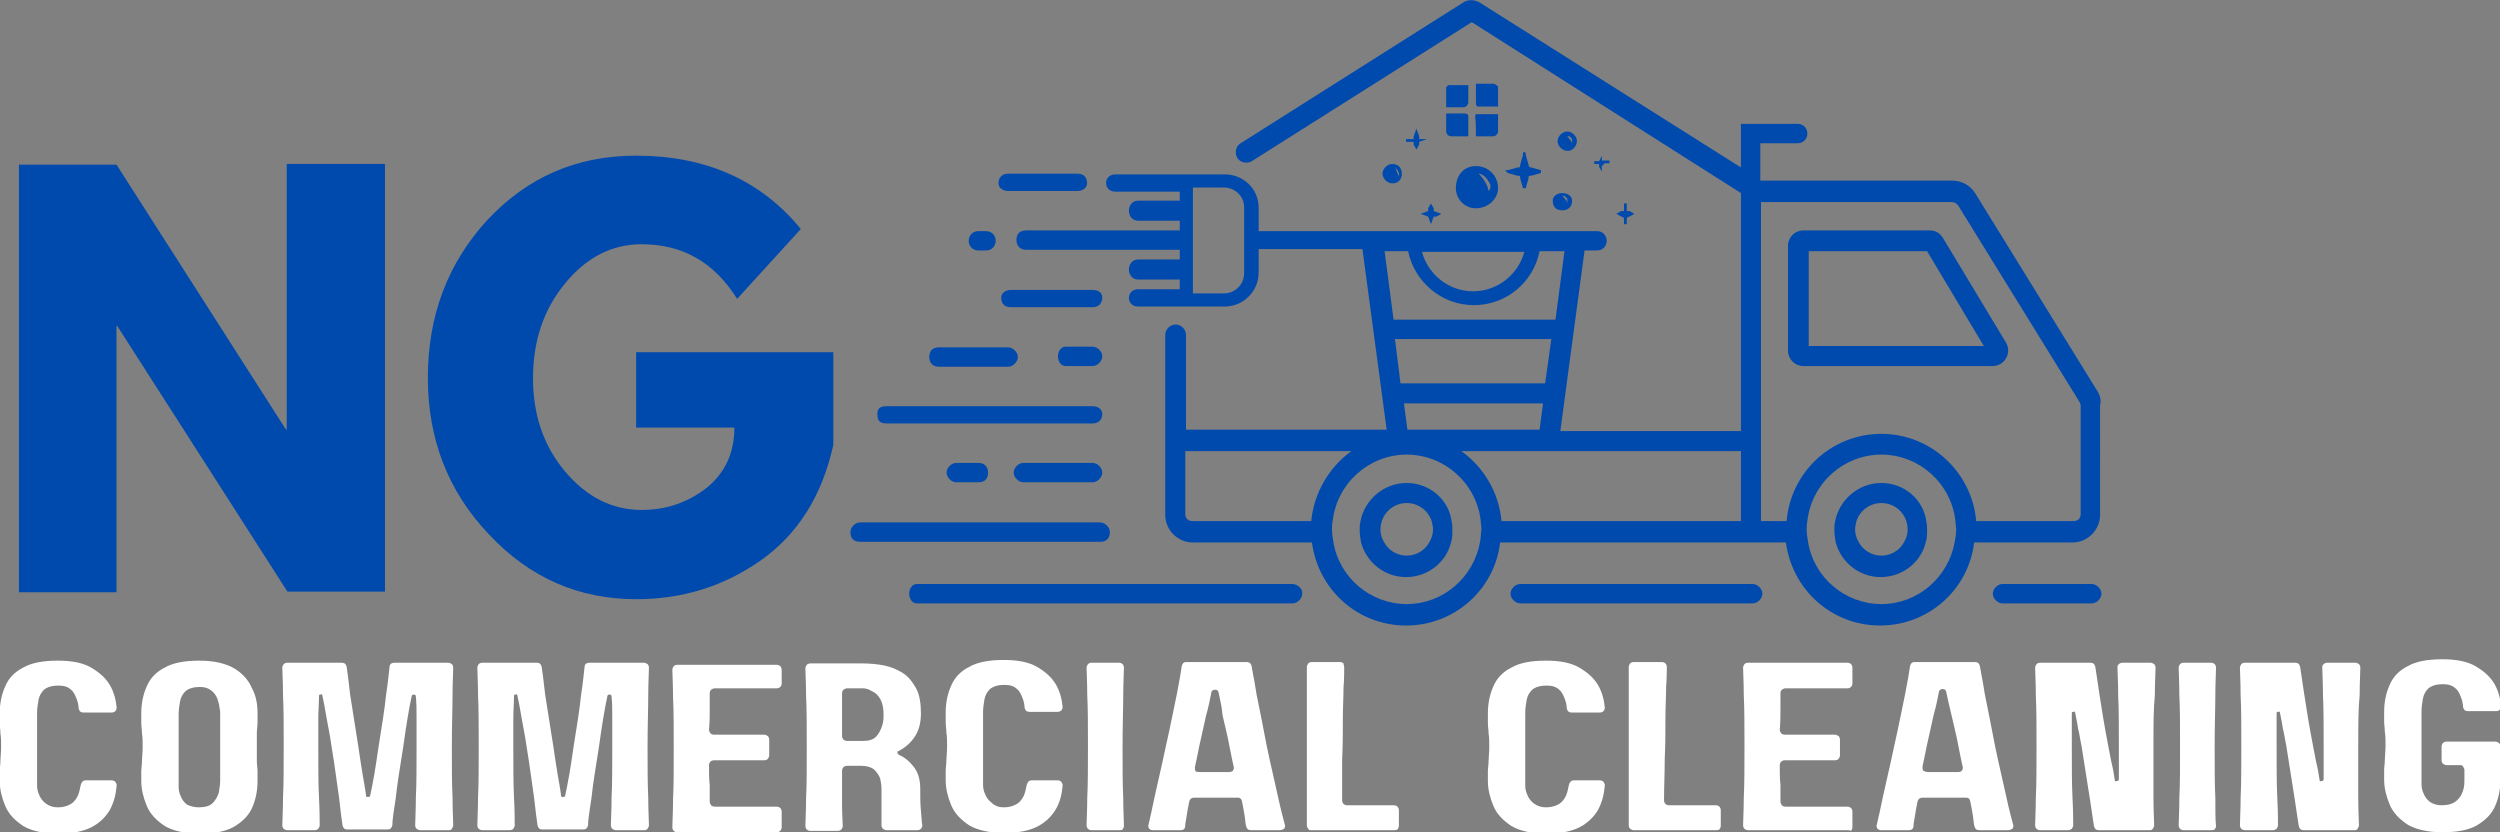 <?xml version="1.0" encoding="utf-8"?>
<!-- Generator: Adobe Illustrator 29.8.1, SVG Export Plug-In . SVG Version: 9.03 Build 0)  -->
<svg version="1.0" id="Layer_1" xmlns="http://www.w3.org/2000/svg" xmlns:xlink="http://www.w3.org/1999/xlink" x="0px" y="0px"
	 viewBox="0 0 361.3 120.3" style="enable-background:new 0 0 361.3 120.3;" xml:space="preserve">
<rect x="0" y="0" width="361.3" height="120.3" fill="#808080" stroke="none"/>
<style type="text/css">
	.st0{fill:#004AAD;}
	.st1{fill:#FFFFFF;}
	.st2{fill-rule:evenodd;clip-rule:evenodd;fill:#004AAD;}
</style>
<g>
	<g>
		<g transform="translate(50.637, 164.096)">
			<g>
				<path class="st0" d="M-33.8-116.9v38.4h-14.1v-61.8h14.1L-9.3-102h0.1v-38.4H5v61.8H-9.1l-24.6-38.4H-33.8z"/>
			</g>
		</g>
	</g>
	<g>
		<g transform="translate(97.031, 164.096)">
			<g>
				<path class="st0" d="M23.4-113.2v13.4c-1.6,7.3-5.1,12.9-10.5,16.7c-5.4,3.8-11.4,5.6-18,5.6c-8.3,0-15.4-3.1-21.3-9.4
					c-5.9-6.2-8.8-13.8-8.8-22.6c0-9,2.9-16.6,8.6-22.8c5.8-6.2,12.9-9.3,21.5-9.3c10,0,18,3.5,23.8,10.6l-9.2,10.1
					c-3.3-5.3-7.9-7.9-13.8-7.9c-4.3,0-8,1.9-11.1,5.7c-3.1,3.8-4.6,8.3-4.6,13.7c0,5.2,1.5,9.7,4.6,13.4c3.1,3.7,6.8,5.6,11.1,5.6
					c3.6,0,6.7-1.1,9.4-3.2c2.7-2.2,4-5.1,4-8.7H-5.1v-10.9H23.4z"/>
			</g>
		</g>
	</g>
	<g>
		<g transform="translate(50.66, 189.978)">
			<g>
				<path class="st1" d="M-42.3-73.3c0.8,0,1.4-0.2,1.9-0.5c0.5-0.3,0.8-0.8,1-1.2c0.2-0.5,0.3-1,0.4-1.5c0.1-0.4,0.3-0.7,0.7-0.7
					h3.8c0.2,0,0.4,0.1,0.5,0.2c0.1,0.2,0.2,0.3,0.2,0.5c-0.1,1.3-0.4,2.5-1,3.6c-0.6,1-1.5,1.9-2.7,2.5c-1.2,0.6-2.8,0.9-4.8,0.9
					c-2.1,0-3.8-0.4-5-1.1c-1.2-0.8-2.1-1.7-2.6-2.9c-0.5-1.2-0.8-2.4-0.8-3.6c0-0.5,0-0.9,0-1.4c0-0.4,0.1-0.9,0.1-1.5
					c0-0.5,0.1-1.2,0.1-2c0-0.8,0-1.4-0.1-2c0-0.5-0.1-1-0.1-1.5c0-0.4,0-0.9,0-1.4c0-1.5,0.3-2.8,0.8-3.9c0.5-1.2,1.4-2.1,2.6-2.7
					c1.2-0.7,2.9-1,5-1c2,0,3.6,0.3,4.8,1c1.2,0.7,2.1,1.5,2.7,2.5c0.6,1,0.9,2.2,1,3.3c0,0.2-0.1,0.4-0.2,0.5
					c-0.1,0.1-0.3,0.2-0.5,0.2h-4.1c-0.4,0-0.6-0.2-0.7-0.6c0-0.4-0.1-0.9-0.3-1.4c-0.2-0.5-0.4-1-0.8-1.3c-0.4-0.4-1-0.6-1.8-0.6
					c-0.9,0-1.6,0.2-2.1,0.6c-0.4,0.4-0.7,0.9-0.8,1.5c-0.1,0.6-0.2,1.2-0.2,1.8v9.6c0,0.2,0,0.5,0,1c0,0.4,0.1,0.9,0.3,1.3
					c0.2,0.5,0.5,0.9,0.9,1.2C-43.6-73.5-43-73.3-42.3-73.3z"/>
			</g>
		</g>
	</g>
	<g>
		<g transform="translate(65.918, 189.978)">
			<g>
				<path class="st1" d="M-28.7-86.9c0,0.5,0,1,0,1.4c0,0.4-0.1,0.9-0.1,1.5c0,0.5,0,1.2,0,2c0,0.8,0,1.4,0,2c0,0.5,0.1,1,0.1,1.5
					c0,0.4,0,0.9,0,1.4c0,1.5-0.3,2.8-0.8,3.9c-0.5,1.1-1.4,2-2.6,2.7c-1.2,0.7-2.9,1-5,1c-2.1,0-3.8-0.4-5-1.1
					c-1.2-0.8-2.1-1.7-2.6-2.9c-0.5-1.2-0.8-2.4-0.8-3.6c0-0.5,0-0.9,0-1.4c0-0.4,0.1-0.9,0.1-1.5c0-0.5,0.1-1.2,0.1-2
					c0-0.8,0-1.4-0.1-2c0-0.5-0.1-1-0.1-1.5c0-0.4,0-0.9,0-1.4c0-1.5,0.3-2.8,0.8-3.9c0.5-1.2,1.4-2.1,2.6-2.7c1.2-0.7,2.9-1,5-1
					c2.1,0,3.8,0.4,5,1.1c1.2,0.7,2.1,1.7,2.6,2.9C-28.9-89.4-28.7-88.2-28.7-86.9z M-37.2-73.3c0.9,0,1.6-0.2,2-0.6
					c0.4-0.4,0.7-0.9,0.9-1.5c0.1-0.6,0.2-1.2,0.2-1.8v-9.6c0-0.2,0-0.5-0.1-0.9c0-0.4-0.2-0.9-0.3-1.3c-0.2-0.5-0.5-0.9-0.9-1.2
					c-0.4-0.3-0.9-0.5-1.6-0.5c-0.9,0-1.6,0.2-2.1,0.6c-0.4,0.4-0.7,0.9-0.8,1.5c-0.1,0.6-0.2,1.2-0.2,1.8v9.6c0,0.2,0,0.5,0,1
					c0,0.4,0.1,0.9,0.3,1.3c0.2,0.5,0.5,0.9,0.9,1.2C-38.5-73.5-37.9-73.3-37.2-73.3z"/>
			</g>
		</g>
	</g>
	<g>
		<g transform="translate(81.201, 189.978)">
			<g>
				<path class="st1" d="M-16.4-94.2c0.2,0,0.3,0.1,0.5,0.2c0.1,0.1,0.2,0.3,0.2,0.5c0,0.8-0.1,2.1-0.1,4c0,1.9-0.1,4.4-0.1,7.4
					c0,3,0,5.5,0.1,7.4c0,1.9,0.1,3.3,0.1,4c0,0.2-0.1,0.3-0.2,0.5C-16-70-16.2-70-16.4-70h-4.1c-0.2,0-0.3-0.1-0.5-0.2
					c-0.1-0.1-0.2-0.3-0.2-0.5c0-0.8,0.1-2.1,0.1-4c0.1-1.9,0.1-4.4,0.1-7.4c0-1.5,0-2.8,0-4c0-1.2,0-2.3-0.1-3.2
					c0-0.2-0.1-0.3-0.3-0.3c-0.2,0-0.3,0.1-0.3,0.2c-0.2,0.9-0.4,2-0.6,3.2c-0.2,1.2-0.4,2.5-0.6,4c-0.5,3.1-0.9,5.6-1.1,7.5
					c-0.3,1.9-0.5,3.3-0.5,4c-0.1,0.4-0.3,0.6-0.7,0.6H-31c-0.4,0-0.6-0.2-0.7-0.6c-0.1-0.7-0.3-2.1-0.5-4c-0.3-2-0.6-4.5-1.1-7.5
					c-0.2-1.5-0.5-2.8-0.7-4c-0.2-1.2-0.4-2.3-0.6-3.2c0-0.2-0.1-0.3-0.3-0.2c-0.2,0-0.2,0.1-0.2,0.3c0,0.9-0.1,2-0.1,3.2
					c0,1.2,0,2.5,0,4c0,3,0,5.5,0.1,7.4c0.1,1.9,0.1,3.3,0.1,4c0,0.2-0.1,0.3-0.2,0.5c-0.1,0.1-0.3,0.2-0.5,0.2h-4
					c-0.2,0-0.4-0.1-0.5-0.2c-0.1-0.1-0.2-0.3-0.2-0.5c0-0.8,0.1-2.1,0.1-4c0.1-1.9,0.1-4.4,0.1-7.4c0-3,0-5.5-0.1-7.4
					c0-1.9-0.1-3.3-0.1-4c0-0.2,0.1-0.3,0.2-0.5c0.1-0.1,0.3-0.2,0.5-0.2h7.9c0.4,0,0.6,0.2,0.7,0.6c0.1,0.7,0.3,2.1,0.5,4
					c0.3,1.9,0.7,4.5,1.2,7.6c0.2,1.4,0.4,2.7,0.6,3.9c0.2,1.2,0.4,2.2,0.5,3.1c0,0.2,0.1,0.2,0.3,0.2c0.2,0,0.3-0.1,0.3-0.2
					c0.2-0.9,0.4-2,0.6-3.1c0.2-1.2,0.4-2.5,0.6-3.9c0.5-3.1,0.9-5.6,1.1-7.6c0.3-1.9,0.4-3.3,0.5-4c0-0.4,0.3-0.6,0.7-0.6H-16.4z"
					/>
			</g>
		</g>
	</g>
	<g>
		<g transform="translate(102.385, 189.978)">
			<g>
				<path class="st1" d="M-9.3-94.2c0.2,0,0.3,0.1,0.5,0.2c0.1,0.1,0.2,0.3,0.2,0.5c0,0.8-0.1,2.1-0.1,4c0,1.9-0.1,4.4-0.1,7.4
					c0,3,0,5.5,0.1,7.4c0,1.9,0.1,3.3,0.1,4c0,0.2-0.1,0.3-0.2,0.5C-9-70-9.1-70-9.3-70h-4.1c-0.2,0-0.3-0.1-0.5-0.2
					c-0.1-0.1-0.2-0.3-0.2-0.5c0-0.8,0.1-2.1,0.1-4c0.1-1.9,0.1-4.4,0.1-7.4c0-1.5,0-2.8,0-4c0-1.2,0-2.3-0.1-3.2
					c0-0.2-0.1-0.3-0.3-0.3c-0.2,0-0.3,0.1-0.3,0.2c-0.2,0.9-0.4,2-0.6,3.2c-0.2,1.2-0.4,2.5-0.6,4c-0.5,3.1-0.9,5.6-1.1,7.5
					c-0.3,1.9-0.5,3.3-0.5,4c-0.1,0.4-0.3,0.6-0.7,0.6H-24c-0.4,0-0.6-0.2-0.7-0.6c-0.1-0.7-0.3-2.1-0.5-4c-0.3-2-0.6-4.5-1.1-7.5
					c-0.2-1.5-0.5-2.8-0.7-4c-0.2-1.2-0.4-2.3-0.6-3.2c0-0.2-0.1-0.3-0.3-0.2c-0.2,0-0.2,0.1-0.2,0.3c0,0.9-0.1,2-0.1,3.2
					c0,1.2,0,2.5,0,4c0,3,0,5.5,0.1,7.4c0.1,1.9,0.1,3.3,0.1,4c0,0.2-0.1,0.3-0.2,0.5c-0.1,0.1-0.3,0.2-0.5,0.2h-4
					c-0.2,0-0.4-0.1-0.5-0.2c-0.1-0.1-0.2-0.3-0.2-0.5c0-0.8,0.1-2.1,0.1-4c0.1-1.9,0.1-4.4,0.1-7.4c0-3,0-5.5-0.1-7.4
					c0-1.9-0.1-3.3-0.1-4c0-0.2,0.1-0.3,0.2-0.5c0.1-0.1,0.3-0.2,0.5-0.2h7.9c0.4,0,0.6,0.2,0.7,0.6c0.1,0.7,0.3,2.1,0.5,4
					c0.3,1.9,0.7,4.5,1.2,7.6c0.2,1.4,0.4,2.7,0.6,3.9c0.2,1.2,0.4,2.2,0.5,3.1c0,0.2,0.1,0.2,0.3,0.2c0.2,0,0.3-0.1,0.3-0.2
					c0.2-0.9,0.4-2,0.6-3.1c0.2-1.2,0.4-2.5,0.6-3.9c0.5-3.1,0.9-5.6,1.1-7.6c0.3-1.9,0.4-3.3,0.5-4c0-0.4,0.3-0.6,0.7-0.6H-9.3z"/>
			</g>
		</g>
	</g>
	<g>
		<g transform="translate(123.568, 189.978)">
			<g>
				<path class="st1" d="M-10.6-91.2c0,0.2-0.1,0.4-0.2,0.5c-0.1,0.1-0.3,0.2-0.5,0.2h-9c-0.2,0-0.3,0.1-0.5,0.2
					c-0.1,0.1-0.2,0.3-0.2,0.5c0,0.7,0,1.5,0,2.4c0,0.9,0,1.8-0.1,2.9c0,0.2,0.1,0.3,0.2,0.5c0.1,0.1,0.3,0.2,0.5,0.2h7.3
					c0.2,0,0.3,0.1,0.5,0.2c0.1,0.1,0.2,0.3,0.2,0.5v2.3c0,0.2-0.1,0.3-0.2,0.5c-0.1,0.1-0.3,0.2-0.5,0.2h-7.3
					c-0.2,0-0.4,0.1-0.5,0.2c-0.1,0.1-0.2,0.3-0.2,0.5c0,1,0,2,0.1,2.9c0,0.9,0,1.7,0,2.4c0,0.2,0.1,0.3,0.2,0.5
					c0.1,0.1,0.3,0.2,0.5,0.2h9c0.2,0,0.4,0.1,0.5,0.2c0.1,0.1,0.2,0.3,0.2,0.5v2.3c0,0.2-0.1,0.3-0.2,0.5c-0.1,0.1-0.3,0.2-0.5,0.2
					h-14.4c-0.2,0-0.4-0.1-0.5-0.2c-0.1-0.1-0.2-0.3-0.2-0.5c0-0.8,0.1-2.1,0.1-4c0.1-1.9,0.1-4.4,0.1-7.4c0-3,0-5.5-0.1-7.4
					c0-1.9-0.1-3.3-0.1-4c0-0.2,0.1-0.3,0.2-0.5c0.1-0.1,0.3-0.2,0.5-0.2h14.4c0.2,0,0.4,0.1,0.5,0.2c0.1,0.1,0.2,0.3,0.2,0.5V-91.2
					z"/>
			</g>
		</g>
	</g>
	<g>
		<g transform="translate(137.994, 189.978)">
			<g>
				<path class="st1" d="M-5.5-70h-4.4c-0.2,0-0.3-0.1-0.5-0.2c-0.1-0.1-0.2-0.3-0.2-0.5V-76c0-0.5-0.1-1-0.2-1.5
					c-0.2-0.5-0.5-0.9-0.9-1.3c-0.4-0.3-1-0.5-1.8-0.5h-2.1c-0.2,0-0.4,0.1-0.5,0.2c-0.1,0.1-0.2,0.3-0.2,0.5c0,2,0,3.7,0,5.1
					c0,1.3,0.1,2.3,0.1,2.9c0,0.2-0.1,0.3-0.2,0.5c-0.1,0.1-0.3,0.2-0.5,0.2h-4c-0.2,0-0.4-0.1-0.5-0.2c-0.1-0.1-0.2-0.3-0.2-0.5
					c0-0.8,0.1-2.1,0.1-4c0.1-1.9,0.1-4.4,0.1-7.4c0-3,0-5.5-0.1-7.4c0-1.9-0.1-3.3-0.1-4c0-0.2,0.1-0.3,0.2-0.5
					c0.1-0.1,0.3-0.2,0.5-0.2h7.5c1.1,0,2.2,0.1,3.2,0.3c1,0.2,1.9,0.6,2.7,1.1c0.8,0.5,1.4,1.3,1.9,2.2c0.5,0.9,0.7,2.2,0.7,3.6
					c0,1.4-0.3,2.5-0.9,3.4c-0.6,0.9-1.4,1.6-2.4,2.1c-0.1,0-0.1,0.1-0.1,0.2c0,0.1,0.1,0.2,0.2,0.3c0.9,0.4,1.6,1,2.2,1.8
					c0.6,0.8,0.9,1.8,0.9,3.1c0,1.2,0,2.3,0.1,3.2c0.1,0.9,0.1,1.6,0.2,2.1c0,0.2-0.1,0.4-0.2,0.5C-5.1-70-5.3-70-5.5-70z
					 M-13.3-90.5h-2.3c-0.2,0-0.3,0.1-0.5,0.2c-0.1,0.1-0.2,0.3-0.2,0.5c0,0.8,0,1.8,0,2.8c0,1,0,2.2,0,3.4c0,0.2,0.1,0.4,0.2,0.5
					c0.1,0.1,0.3,0.2,0.5,0.2h2.4c0.8,0,1.4-0.2,1.8-0.6c0.4-0.4,0.7-1,0.9-1.6c0.2-0.6,0.2-1.2,0.2-1.7c0-0.9-0.2-1.7-0.5-2.2
					c-0.3-0.5-0.7-0.9-1.2-1.1C-12.5-90.4-12.9-90.5-13.3-90.5z"/>
			</g>
		</g>
	</g>
	<g>
		<g transform="translate(153.173, 189.978)">
			<g>
				<path class="st1" d="M-8.1-73.3c0.8,0,1.4-0.2,1.9-0.5c0.5-0.3,0.8-0.8,1-1.2c0.2-0.5,0.3-1,0.4-1.5c0.1-0.4,0.3-0.7,0.7-0.7
					h3.8c0.2,0,0.4,0.1,0.5,0.2c0.1,0.2,0.2,0.3,0.2,0.5C0.3-75.2,0-74-0.6-73c-0.6,1-1.5,1.9-2.7,2.5c-1.2,0.6-2.8,0.9-4.8,0.9
					c-2.1,0-3.8-0.4-5-1.1c-1.2-0.8-2.1-1.7-2.6-2.9c-0.5-1.2-0.8-2.4-0.8-3.6c0-0.5,0-0.9,0-1.4c0-0.4,0.1-0.9,0.1-1.5
					c0-0.5,0.1-1.2,0.1-2c0-0.8,0-1.4-0.1-2c0-0.5-0.1-1-0.1-1.5c0-0.4,0-0.9,0-1.4c0-1.5,0.3-2.8,0.8-3.9c0.5-1.2,1.4-2.1,2.6-2.7
					c1.2-0.7,2.9-1,5-1c2,0,3.6,0.3,4.8,1c1.2,0.7,2.1,1.5,2.7,2.5c0.6,1,0.9,2.2,1,3.3c0,0.2-0.1,0.4-0.2,0.5
					c-0.1,0.1-0.3,0.2-0.5,0.2h-4.1c-0.4,0-0.6-0.2-0.7-0.6c0-0.4-0.1-0.9-0.3-1.4c-0.2-0.5-0.4-1-0.8-1.3c-0.4-0.4-1-0.6-1.8-0.6
					c-0.9,0-1.6,0.2-2.1,0.6c-0.4,0.4-0.7,0.9-0.8,1.5c-0.1,0.6-0.2,1.2-0.2,1.8v9.6c0,0.2,0,0.5,0,1c0,0.4,0.1,0.9,0.3,1.3
					c0.2,0.5,0.5,0.9,0.9,1.2C-9.4-73.5-8.8-73.3-8.1-73.3z"/>
			</g>
		</g>
	</g>
	<g>
		<g transform="translate(168.431, 189.978)">
			<g>
				<path class="st1" d="M-6-70.6c0,0.2-0.1,0.3-0.2,0.5C-6.3-70-6.5-70-6.7-70h-4c-0.2,0-0.4-0.1-0.5-0.2c-0.1-0.1-0.2-0.3-0.2-0.5
					c0-0.8,0.1-2.1,0.1-4c0.1-1.9,0.1-4.4,0.1-7.4c0-3,0-5.5-0.1-7.4c0-1.9-0.1-3.3-0.1-4c0-0.2,0.1-0.3,0.2-0.5
					c0.1-0.1,0.3-0.2,0.5-0.2h4c0.2,0,0.4,0.1,0.5,0.2c0.1,0.1,0.2,0.3,0.2,0.5c0,0.8-0.1,2.1-0.1,4c0,1.9-0.1,4.4-0.1,7.4
					c0,3,0,5.5,0.1,7.4C-6.1-72.8-6-71.4-6-70.6z"/>
			</g>
		</g>
	</g>
	<g>
		<g transform="translate(175.085, 189.978)">
			<g>
				<path class="st1" d="M5.7-70c-0.4,0-0.6-0.2-0.7-0.6c-0.1-0.3-0.1-0.8-0.2-1.4c-0.1-0.6-0.2-1.3-0.4-2.2
					c-0.1-0.4-0.3-0.5-0.6-0.5h-6.3c-0.4,0-0.6,0.2-0.7,0.5c-0.2,0.9-0.3,1.6-0.4,2.2c-0.1,0.6-0.2,1.1-0.2,1.4
					c0,0.4-0.3,0.6-0.6,0.6h-4.1c-0.2,0-0.4-0.1-0.5-0.2c-0.1-0.2-0.2-0.4-0.1-0.6c0.2-0.8,0.5-2.2,0.9-4.1c0.4-1.9,1-4.3,1.6-7.2
					c0.7-3.1,1.2-5.7,1.6-7.6c0.4-2,0.6-3.3,0.7-4c0.1-0.4,0.3-0.6,0.6-0.6h8.8c0.4,0,0.6,0.2,0.7,0.6c0.1,0.7,0.4,2,0.7,4
					c0.4,1.9,0.9,4.5,1.5,7.6c0.6,2.9,1.2,5.3,1.6,7.2c0.4,1.9,0.8,3.3,1,4.1c0.1,0.2,0,0.4-0.1,0.6C10.1-70,10-70,9.8-70H5.7z
					 M-1.6-78.4h4.2c0.2,0,0.4-0.1,0.5-0.2c0.1-0.2,0.2-0.4,0.1-0.6c-0.1-0.5-0.2-0.9-0.3-1.4c-0.1-0.5-0.2-1-0.3-1.5
					c-0.3-1.7-0.7-3.1-1-4.5C1.5-87.9,1.2-89,1-90c-0.1-0.2-0.2-0.3-0.5-0.3c-0.2,0-0.4,0.1-0.5,0.3c-0.2,1-0.4,2.1-0.8,3.5
					c-0.3,1.3-0.6,2.8-1,4.5c-0.1,0.5-0.2,1-0.3,1.5c-0.1,0.5-0.2,1-0.3,1.4c0,0.2,0,0.4,0.1,0.6C-2-78.4-1.8-78.4-1.6-78.4z"/>
			</g>
		</g>
	</g>
	<g>
		<g transform="translate(192.266, 189.978)">
			<g>
				<path class="st1" d="M1.7-74.3c0,0.2,0.1,0.4,0.2,0.5c0.1,0.1,0.3,0.2,0.5,0.2h6.8c0.2,0,0.4,0.1,0.5,0.2
					c0.1,0.1,0.2,0.3,0.2,0.5v2.3c0,0.2-0.1,0.3-0.2,0.5C9.5-70,9.3-70,9.1-70H-2.8C-3-70-3.1-70-3.2-70.2c-0.1-0.1-0.2-0.3-0.2-0.5
					v-22.9c0-0.2,0.1-0.3,0.2-0.5c0.1-0.1,0.3-0.2,0.5-0.2h4.1c0.2,0,0.4,0.1,0.5,0.2C1.9-93.9,2-93.7,2-93.5c0,0.6,0,1.6-0.1,2.9
					c0,1.3-0.1,2.9-0.1,4.7c0,1.8,0,3.7-0.1,5.7C1.7-78.3,1.7-76.3,1.7-74.3z"/>
			</g>
		</g>
	</g>
	<g>
		<g transform="translate(211.929, 189.978)">
			<g>
				<path class="st1" d="M11.5-73.3c0.8,0,1.4-0.2,1.9-0.5c0.5-0.3,0.8-0.8,1-1.2c0.2-0.5,0.3-1,0.4-1.5c0.1-0.4,0.3-0.7,0.7-0.7
					h3.8c0.2,0,0.4,0.1,0.5,0.2c0.1,0.2,0.2,0.3,0.2,0.5c-0.1,1.3-0.4,2.5-1,3.6c-0.6,1-1.5,1.9-2.7,2.5c-1.2,0.6-2.8,0.9-4.8,0.9
					c-2.1,0-3.8-0.4-5-1.1c-1.2-0.8-2.1-1.7-2.6-2.9c-0.5-1.2-0.8-2.4-0.8-3.6c0-0.5,0-0.9,0-1.4c0-0.4,0.1-0.9,0.1-1.5
					c0-0.5,0.1-1.2,0.1-2c0-0.8,0-1.4-0.1-2c0-0.5-0.1-1-0.1-1.5c0-0.4,0-0.9,0-1.4c0-1.5,0.3-2.8,0.8-3.9c0.5-1.2,1.4-2.1,2.6-2.7
					c1.2-0.7,2.9-1,5-1c2,0,3.6,0.3,4.8,1c1.2,0.7,2.1,1.5,2.7,2.5c0.6,1,0.9,2.2,1,3.3c0,0.2-0.1,0.4-0.2,0.5
					c-0.1,0.1-0.3,0.2-0.5,0.2h-4.1c-0.4,0-0.6-0.2-0.7-0.6c0-0.4-0.1-0.9-0.3-1.4c-0.2-0.5-0.4-1-0.8-1.3c-0.4-0.4-1-0.6-1.8-0.6
					c-0.9,0-1.6,0.2-2.1,0.6c-0.4,0.4-0.7,0.9-0.8,1.5c-0.1,0.6-0.2,1.2-0.2,1.8v9.6c0,0.2,0,0.5,0,1c0,0.4,0.1,0.9,0.3,1.3
					c0.2,0.5,0.5,0.9,0.9,1.2C10.2-73.5,10.8-73.3,11.5-73.3z"/>
			</g>
		</g>
	</g>
	<g>
		<g transform="translate(227.187, 189.978)">
			<g>
				<path class="st1" d="M13.3-74.3c0,0.2,0.1,0.4,0.2,0.5c0.1,0.1,0.3,0.2,0.5,0.2h6.8c0.2,0,0.4,0.1,0.5,0.2
					c0.1,0.1,0.2,0.3,0.2,0.5v2.3c0,0.2-0.1,0.3-0.2,0.5C21.1-70,21-70,20.8-70H8.9c-0.2,0-0.3-0.1-0.5-0.2
					c-0.1-0.1-0.2-0.3-0.2-0.5v-22.9c0-0.2,0.1-0.3,0.2-0.5c0.1-0.1,0.3-0.2,0.5-0.2h4.1c0.2,0,0.4,0.1,0.5,0.2
					c0.1,0.1,0.2,0.3,0.2,0.5c0,0.6,0,1.6-0.1,2.9c0,1.3-0.1,2.9-0.1,4.7c0,1.8,0,3.7-0.1,5.7C13.4-78.3,13.3-76.3,13.3-74.3z"/>
			</g>
		</g>
	</g>
	<g>
		<g transform="translate(239.611, 189.978)">
			<g>
				<path class="st1" d="M28.1-91.2c0,0.2-0.1,0.4-0.2,0.5c-0.1,0.1-0.3,0.2-0.5,0.2h-9c-0.2,0-0.3,0.1-0.5,0.2
					c-0.1,0.1-0.2,0.3-0.2,0.5c0,0.7,0,1.5,0,2.4c0,0.9,0,1.8-0.1,2.9c0,0.2,0.1,0.3,0.2,0.5c0.1,0.1,0.3,0.2,0.5,0.2h7.3
					c0.2,0,0.3,0.1,0.5,0.2c0.1,0.1,0.2,0.3,0.2,0.5v2.3c0,0.2-0.1,0.3-0.2,0.5c-0.1,0.1-0.3,0.2-0.5,0.2h-7.3
					c-0.2,0-0.4,0.1-0.5,0.2c-0.1,0.1-0.2,0.3-0.2,0.5c0,1,0,2,0.1,2.9c0,0.9,0,1.7,0,2.4c0,0.2,0.1,0.3,0.2,0.5
					c0.1,0.1,0.3,0.2,0.5,0.2h9c0.2,0,0.4,0.1,0.5,0.2c0.1,0.1,0.2,0.3,0.2,0.5v2.3c0,0.2-0.1,0.3-0.2,0.5C27.7-70,27.6-70,27.4-70
					H13c-0.2,0-0.4-0.1-0.5-0.2c-0.1-0.1-0.2-0.3-0.2-0.5c0-0.8,0.1-2.1,0.1-4c0.1-1.9,0.1-4.4,0.1-7.4c0-3,0-5.5-0.1-7.4
					c0-1.9-0.1-3.3-0.1-4c0-0.2,0.1-0.3,0.2-0.5c0.1-0.1,0.3-0.2,0.5-0.2h14.4c0.2,0,0.4,0.1,0.5,0.2c0.1,0.1,0.2,0.3,0.2,0.5V-91.2
					z"/>
			</g>
		</g>
	</g>
	<g>
		<g transform="translate(254.037, 189.978)">
			<g>
				<path class="st1" d="M32-70c-0.4,0-0.6-0.2-0.7-0.6c-0.1-0.3-0.1-0.8-0.2-1.4c-0.1-0.6-0.2-1.3-0.4-2.2
					c-0.1-0.4-0.3-0.5-0.6-0.5h-6.3c-0.4,0-0.6,0.2-0.7,0.5c-0.2,0.9-0.3,1.6-0.4,2.2c-0.1,0.6-0.2,1.1-0.2,1.4
					c0,0.4-0.3,0.6-0.6,0.6h-4.1c-0.2,0-0.4-0.1-0.5-0.2c-0.1-0.2-0.2-0.4-0.1-0.6c0.2-0.8,0.5-2.2,0.9-4.1c0.4-1.9,1-4.3,1.6-7.2
					c0.7-3.1,1.2-5.7,1.6-7.6c0.4-2,0.6-3.3,0.7-4c0.1-0.4,0.3-0.6,0.6-0.6h8.8c0.4,0,0.6,0.2,0.7,0.6c0.1,0.7,0.4,2,0.7,4
					c0.4,1.9,0.9,4.5,1.5,7.6c0.6,2.9,1.2,5.3,1.6,7.2c0.4,1.9,0.8,3.3,1,4.1c0.1,0.2,0,0.4-0.1,0.6C36.4-70,36.3-70,36.1-70H32z
					 M24.7-78.4H29c0.2,0,0.4-0.1,0.5-0.2c0.1-0.2,0.2-0.4,0.1-0.6c-0.1-0.5-0.2-0.9-0.3-1.4c-0.1-0.5-0.2-1-0.3-1.5
					c-0.3-1.7-0.7-3.1-1-4.5c-0.3-1.3-0.6-2.5-0.8-3.5c-0.1-0.2-0.2-0.3-0.5-0.3c-0.2,0-0.4,0.1-0.5,0.3c-0.2,1-0.4,2.1-0.8,3.5
					c-0.3,1.3-0.6,2.8-1,4.5c-0.1,0.5-0.2,1-0.3,1.5c-0.1,0.5-0.2,1-0.3,1.4c0,0.2,0,0.4,0.1,0.6C24.3-78.4,24.5-78.4,24.7-78.4z"/>
			</g>
		</g>
	</g>
	<g>
		<g transform="translate(271.218, 189.978)">
			<g>
				<path class="st1" d="M40-82.1c0,3,0,5.5,0,7.4c0,1.9,0.1,3.3,0.1,4c0,0.2-0.1,0.3-0.2,0.5C39.8-70,39.6-70,39.4-70h-7.3
					c-0.4,0-0.6-0.2-0.7-0.6c-0.1-0.7-0.3-2-0.6-4c-0.3-1.9-0.7-4.5-1.2-7.6c-0.2-0.9-0.3-1.8-0.5-2.5c-0.1-0.8-0.3-1.6-0.4-2.2
					c0-0.2-0.1-0.3-0.3-0.2c-0.2,0-0.2,0.1-0.2,0.3c0,0.7,0,1.4,0,2.2c0,0.8,0,1.6,0,2.5c0,3,0,5.5,0.1,7.4c0.1,1.9,0.1,3.3,0.1,4
					c0,0.2-0.1,0.3-0.2,0.5C27.9-70,27.8-70,27.6-70h-4c-0.2,0-0.4-0.1-0.5-0.2c-0.1-0.1-0.2-0.3-0.2-0.5c0-0.8,0.1-2.1,0.1-4
					c0.1-1.9,0.1-4.4,0.1-7.4c0-3,0-5.5-0.1-7.4c0-1.9-0.1-3.3-0.1-4c0-0.2,0.1-0.3,0.2-0.5c0.1-0.1,0.3-0.2,0.5-0.2h7.3
					c0.4,0,0.6,0.2,0.7,0.6c0.1,0.7,0.3,2,0.6,4c0.3,2,0.7,4.5,1.3,7.6c0.2,0.9,0.3,1.7,0.5,2.5c0.2,0.8,0.3,1.6,0.4,2.2
					c0,0.2,0.1,0.3,0.3,0.2c0.2,0,0.3-0.1,0.3-0.3c0-0.7,0-1.4,0-2.2c0-0.8,0-1.6,0-2.5c0-3,0-5.5-0.1-7.4c0-1.9-0.1-3.3-0.1-4
					c0-0.2,0-0.3,0.2-0.5c0.1-0.1,0.3-0.2,0.5-0.2h4.1c0.2,0,0.3,0.1,0.5,0.2c0.1,0.1,0.2,0.3,0.2,0.5c0,0.8-0.1,2.1-0.1,4
					C40-87.6,40-85.1,40-82.1z"/>
			</g>
		</g>
	</g>
	<g>
		<g transform="translate(286.761, 189.978)">
			<g>
				<path class="st1" d="M33.5-70.6c0,0.2-0.1,0.3-0.2,0.5C33.1-70,33-70,32.8-70h-4c-0.2,0-0.4-0.1-0.5-0.2
					c-0.1-0.1-0.2-0.3-0.2-0.5c0-0.8,0.1-2.1,0.1-4c0.1-1.9,0.1-4.4,0.1-7.4c0-3,0-5.5-0.1-7.4c0-1.9-0.1-3.3-0.1-4
					c0-0.2,0.1-0.3,0.2-0.5c0.1-0.1,0.3-0.2,0.5-0.2h4c0.2,0,0.4,0.1,0.5,0.2c0.1,0.1,0.2,0.3,0.2,0.5c0,0.8-0.1,2.1-0.1,4
					c0,1.9-0.1,4.4-0.1,7.4c0,3,0,5.5,0.1,7.4C33.4-72.8,33.4-71.4,33.5-70.6z"/>
			</g>
		</g>
	</g>
	<g>
		<g transform="translate(293.415, 189.978)">
			<g>
				<path class="st1" d="M47.4-82.1c0,3,0,5.5,0,7.4c0,1.9,0.1,3.3,0.1,4c0,0.2-0.1,0.3-0.2,0.5C47.2-70,47-70,46.8-70h-7.3
					c-0.4,0-0.6-0.2-0.7-0.6c-0.1-0.7-0.3-2-0.6-4c-0.3-1.9-0.7-4.5-1.2-7.6c-0.2-0.9-0.3-1.8-0.5-2.5c-0.1-0.8-0.3-1.6-0.4-2.2
					c0-0.2-0.1-0.3-0.3-0.2c-0.2,0-0.2,0.1-0.2,0.3c0,0.7,0,1.4,0,2.2c0,0.8,0,1.6,0,2.5c0,3,0,5.5,0.1,7.4c0.1,1.9,0.1,3.3,0.1,4
					c0,0.2-0.1,0.3-0.2,0.5C35.3-70,35.2-70,35-70h-4c-0.2,0-0.4-0.1-0.5-0.2c-0.1-0.1-0.2-0.3-0.2-0.5c0-0.8,0.1-2.1,0.1-4
					c0.1-1.9,0.1-4.4,0.1-7.4c0-3,0-5.5-0.1-7.4c0-1.9-0.1-3.3-0.1-4c0-0.2,0.1-0.3,0.2-0.5c0.1-0.1,0.3-0.2,0.5-0.2h7.3
					c0.4,0,0.6,0.2,0.7,0.6c0.1,0.7,0.3,2,0.6,4c0.3,2,0.7,4.5,1.3,7.6c0.2,0.9,0.3,1.7,0.5,2.5c0.2,0.8,0.3,1.6,0.4,2.2
					c0,0.2,0.1,0.3,0.3,0.2c0.2,0,0.3-0.1,0.3-0.3c0-0.7,0-1.4,0-2.2c0-0.8,0-1.6,0-2.5c0-3,0-5.5-0.1-7.4c0-1.9-0.1-3.3-0.1-4
					c0-0.2,0-0.3,0.2-0.5c0.1-0.1,0.3-0.2,0.5-0.2h4.1c0.2,0,0.3,0.1,0.5,0.2c0.1,0.1,0.2,0.3,0.2,0.5c0,0.8-0.1,2.1-0.1,4
					C47.4-87.6,47.4-85.1,47.4-82.1z"/>
			</g>
		</g>
	</g>
	<g>
		<g transform="translate(308.958, 189.978)">
			<g>
				<path class="st1" d="M43.9-82.1c0-0.2,0.1-0.4,0.2-0.5c0.1-0.1,0.3-0.2,0.5-0.2h7.1c0.2,0,0.3,0.1,0.5,0.2
					c0.1,0.1,0.2,0.3,0.2,0.5v4.8c0,1.5-0.3,2.8-0.8,3.9c-0.5,1.1-1.4,2-2.6,2.7c-1.2,0.7-2.9,1-5,1c-2.1,0-3.8-0.4-5-1.1
					c-1.2-0.8-2.1-1.7-2.6-2.9c-0.5-1.2-0.8-2.4-0.8-3.6c0-0.5,0-0.9,0-1.4c0-0.4,0.1-0.9,0.1-1.5c0-0.5,0.1-1.2,0.1-2
					c0-0.8,0-1.4-0.1-2c0-0.5-0.1-1-0.1-1.5c0-0.4,0-0.9,0-1.4c0-1.5,0.3-2.8,0.8-3.9c0.5-1.2,1.4-2.1,2.6-2.7c1.2-0.7,2.9-1,5-1
					c2,0,3.6,0.3,4.8,1c1.2,0.7,2.1,1.5,2.7,2.5c0.6,1,0.9,2.2,1,3.3c0,0.2-0.1,0.4-0.2,0.5c-0.1,0.1-0.3,0.2-0.5,0.2h-4.1
					c-0.4,0-0.6-0.2-0.7-0.6c0-0.4-0.1-0.9-0.3-1.4c-0.2-0.5-0.4-1-0.8-1.3c-0.4-0.4-1-0.6-1.8-0.6c-0.9,0-1.6,0.2-2.1,0.6
					c-0.4,0.4-0.7,0.9-0.8,1.5c-0.1,0.6-0.2,1.2-0.2,1.8v9.6c0,0.2,0,0.5,0,1c0,0.4,0.1,0.9,0.3,1.3c0.2,0.5,0.5,0.9,0.9,1.2
					c0.4,0.3,1,0.5,1.7,0.5c0.9,0,1.6-0.2,2.1-0.6c0.5-0.4,0.8-0.9,1-1.5c0.2-0.6,0.2-1.2,0.2-1.8c0-0.4,0-0.8,0-1.2
					c0-0.2-0.1-0.3-0.2-0.5s-0.3-0.2-0.5-0.2h-1.9c-0.2,0-0.3-0.1-0.5-0.2c-0.1-0.1-0.2-0.3-0.2-0.5V-82.1z"/>
			</g>
		</g>
	</g>
	<g>
		<path class="st2" d="M186.8,84.4h-54.3c-0.7,0-1.1,0.7-1.1,1.4c0,0.7,0.4,1.4,1.1,1.4h54.3c0.7,0,1.4-0.7,1.4-1.4
			C188.3,85.1,187.5,84.4,186.8,84.4z"/>
		<path class="st2" d="M253.3,84.4h-33.6c-0.7,0-1.4,0.7-1.4,1.4c0,0.7,0.7,1.4,1.4,1.4h33.6c0.7,0,1.4-0.7,1.4-1.4
			C254.7,85.1,254,84.4,253.3,84.4z"/>
		<path class="st2" d="M302.3,84.4h-12.9c-0.7,0-1.4,0.7-1.4,1.4c0,0.7,0.7,1.4,1.4,1.4h12.9c0.7,0,1.4-0.7,1.4-1.4
			C303.7,85.1,303,84.4,302.3,84.4z"/>
		<path class="st2" d="M213.6,15.4c1.1,0,1.8,0,2.9,0v-2.9c0,0-0.4-0.4-0.7-0.4h-2.5v2.5C213.3,15.1,213.3,15.4,213.6,15.4z"/>
		<path class="st2" d="M213.3,19.7h2.5c0.4,0,0.7-0.4,0.7-0.7v-2.5h-2.9c-0.4,0-0.4,0-0.4,0.4C213.3,17.9,213.3,18.6,213.3,19.7z"/>
		<path class="st2" d="M209,19c0,0.4,0.4,0.7,0.7,0.7h2.5v-2.9c0-0.4-0.4-0.4-0.7-0.4c-0.7,0-1.8,0-2.5,0V19z"/>
		<path class="st2" d="M209,12.6v2.9h2.5c0.4,0,0.7-0.4,0.7-0.7c0-0.7,0-1.8,0-2.5h-2.5C209.3,12.2,209,12.6,209,12.6z"/>
		<path class="st2" d="M145.7,27.6h10c0.7,0,1.4-0.4,1.4-1.1c0-1.1-0.7-1.4-1.4-1.4h-10c-0.7,0-1.4,0.4-1.4,1.4
			C144.3,27.2,145,27.6,145.7,27.6z"/>
		<path class="st2" d="M157.9,41.9h-11.8c-0.7,0-1.4,0.4-1.4,1.1c0,1.1,0.7,1.4,1.4,1.4h11.8c0.7,0,1.4-0.4,1.4-1.4
			C159.3,42.2,158.6,41.9,157.9,41.9z"/>
		<path class="st2" d="M135.7,53h10c0.7,0,1.4-0.7,1.4-1.4c0-0.7-0.7-1.4-1.4-1.4h-10c-1.1,0-1.4,0.7-1.4,1.4
			C134.3,52.2,134.6,53,135.7,53z"/>
		<path class="st2" d="M157.9,66.9h-10c-0.7,0-1.4,0.7-1.4,1.4c0,0.7,0.7,1.4,1.4,1.4h10c0.7,0,1.4-0.7,1.4-1.4
			C159.3,67.6,158.6,66.9,157.9,66.9z"/>
		<path class="st2" d="M157.9,50.1h-3.9c-0.7,0-1.1,0.7-1.1,1.4c0,0.7,0.4,1.4,1.1,1.4h3.9c0.7,0,1.4-0.7,1.4-1.4
			C159.3,50.8,158.6,50.1,157.9,50.1z"/>
		<path class="st2" d="M128.2,61.2h15.7h1.1h12.9c0.7,0,1.4-0.4,1.4-1.4c0-0.7-0.7-1.1-1.4-1.1H145h-1.1h-15.7
			c-1.1,0-1.4,0.4-1.4,1.1C126.8,60.8,127.1,61.2,128.2,61.2z"/>
		<path class="st2" d="M138.2,66.9c-0.7,0-1.4,0.7-1.4,1.4c0,0.7,0.7,1.4,1.4,1.4h3.2c1.1,0,1.4-0.7,1.4-1.4c0-0.7-0.4-1.4-1.4-1.4
			H138.2z"/>
		<path class="st2" d="M160.4,76.9c0-0.7-0.7-1.4-1.4-1.4h-34.7c-0.7,0-1.4,0.7-1.4,1.4c0,1.1,0.7,1.4,1.4,1.4h34.7
			C159.7,78.3,160.4,78,160.4,76.9z"/>
		<path class="st2" d="M210.4,27.2c0,1.4,1.1,2.9,2.9,2.9c1.8,0,3.2-1.4,3.2-2.9c0-1.8-1.4-3.2-3.2-3.2
			C211.5,24,210.4,25.4,210.4,27.2z M215.1,26.2c0.4,0.4,0.4,1.1,0,1.4c0-0.7-0.7-1.8-1.4-2.5C214,25.1,214.7,25.4,215.1,26.2z"/>
		<path class="st2" d="M224.4,29c0,1.1,0.7,1.4,1.4,1.4c0.7,0,1.4-0.4,1.4-1.4c0-0.7-0.7-1.1-1.4-1.1
			C225.1,27.9,224.4,28.3,224.4,29z M226.5,28.7c0,0.4,0,0.7,0,0.7c0-0.4-0.4-0.7-0.7-1.1C226.1,28.3,226.1,28.3,226.5,28.7z"/>
		<path class="st2" d="M227.9,20.4c0-0.7-0.7-1.4-1.4-1.4c-0.7,0-1.4,0.7-1.4,1.4c0,0.7,0.7,1.4,1.4,1.4
			C227.2,21.9,227.9,21.1,227.9,20.4z M227.2,20.1c0,0.4,0,0.4,0,0.7c0-0.4-0.4-0.7-0.7-1.1C226.9,19.7,226.9,19.7,227.2,20.1z"/>
		<path class="st2" d="M219.7,25.8l0.4,1.4c0.4,0,0.4,0,0.4,0l0.4-1.4c0-0.4,0-0.4,0.4-0.4l1.4-0.4v-0.4l-1.4-0.4
			c-0.4,0-0.4-0.4-0.4-0.4l-0.4-1.4c0-0.4,0-0.4-0.4-0.4c0,0,0,0,0,0.4l-0.4,1.4c0,0.4,0,0.4-0.4,0.4l-1.4,0.4h-0.4l0.4,0.4l1.4,0.4
			C219.7,25.4,219.7,25.4,219.7,25.8z"/>
		<path class="st2" d="M206.8,29.4l-0.4,0.7c0,0.4,0,0.4,0,0.4l-1.1,0.4l1.1,0.4l0.4,1.1l0.4-1.1c0,0,0,0,0.4,0l0.7-0.4l-1.1-0.4
			c0,0,0,0,0-0.4L206.8,29.4z"/>
		<path class="st2" d="M204.7,18.6l-0.4,1.1c0,0,0,0,0,0.4h-1.1c0,0,0,0,0,0.4h1.1c0,0,0,0,0,0.4l0.4,0.7l0.4-0.7c0-0.4,0-0.4,0-0.4
			l1.1-0.4h-1.1c0-0.4,0-0.4,0-0.4L204.7,18.6z"/>
		<path class="st2" d="M234.7,29.4v1.1h-0.4l-0.7,0.4l0.7,0.4c0,0,0.4,0,0.4,0.4v0.7c0,0,0,0,0.4,0v-0.7c0-0.4,0.4-0.4,0.4-0.4
			l0.7-0.4l-0.7-0.4h-0.4v-1.1C235.1,29.4,235.1,29.4,234.7,29.4z"/>
		<path class="st2" d="M202.6,25.1c0-0.7-0.4-1.4-1.4-1.4c-0.7,0-1.4,0.7-1.4,1.4s0.7,1.4,1.4,1.4C202.2,26.5,202.6,25.8,202.6,25.1
			z M201.8,24.4c0.4,0.4,0.4,0.7,0.4,1.1c-0.4-0.7-0.4-1.1-0.7-1.4L201.8,24.4z"/>
		<path class="st2" d="M231.1,23.3h-0.7v0.4h0.7c0,0,0,0,0,0.4l0.4,0.7V24c0.4-0.4,0.4-0.4,0.4-0.4h0.7c0-0.4,0-0.4,0-0.4h-0.7h-0.4
			v-0.7L231.1,23.3z"/>
		<path class="st2" d="M280.8,34.4c-0.4-0.7-1.1-1.1-1.9-1.1h-18.3c-1.2,0-2.2,1-2.2,2.2v15.2c0,1.2,1,2.2,2.2,2.2H288
			c1.7,0,2.8-1.9,1.9-3.4L280.8,34.4z M261.4,50V36.3h17.1l8.2,13.7H261.4z"/>
		<path class="st2" d="M203.3,69.8c-3.3,0-6.1,2.4-6.7,5.6c-0.1,0.4-0.1,0.8-0.1,1.2c0,0.6,0.1,1.2,0.2,1.8c0.8,2.9,3.4,5,6.5,5
			s5.8-2.1,6.5-5c0.2-0.6,0.2-1.2,0.2-1.8c0-0.4,0-0.8-0.1-1.2C209.4,72.2,206.6,69.8,203.3,69.8z M206.6,78.3c-0.6,1.2-1.9,2-3.3,2
			c-1.4,0-2.7-0.8-3.3-2c-0.3-0.5-0.5-1.1-0.5-1.8c0-0.4,0.1-0.8,0.2-1.2c0.5-1.5,1.9-2.6,3.6-2.6c1.7,0,3.1,1.1,3.6,2.6
			c0.1,0.4,0.2,0.8,0.2,1.2C207.1,77.2,206.9,77.8,206.6,78.3z"/>
		<path class="st2" d="M271.9,69.8c-3.3,0-6.1,2.4-6.7,5.6c-0.1,0.4-0.1,0.8-0.1,1.2c0,0.6,0.1,1.2,0.2,1.8c0.8,2.9,3.4,5,6.5,5
			c3.1,0,5.8-2.1,6.5-5c0.2-0.6,0.2-1.2,0.2-1.8c0-0.4,0-0.8-0.1-1.2C278,72.2,275.2,69.8,271.9,69.8z M275.2,78.3
			c-0.6,1.2-1.9,2-3.3,2c-1.4,0-2.7-0.8-3.3-2c-0.3-0.5-0.5-1.1-0.5-1.8c0-0.4,0.1-0.8,0.2-1.2c0.5-1.5,1.9-2.6,3.6-2.6
			c1.7,0,3.1,1.1,3.6,2.6c0.1,0.4,0.2,0.8,0.2,1.2C275.7,77.2,275.5,77.8,275.2,78.3z"/>
		<path class="st2" d="M303.1,56.5L285.5,28c-0.7-1.2-2-1.9-3.4-1.9h-27.7v-5.4h2.9h2.5h0c0.8,0,1.4-0.6,1.4-1.4v0
			c0-0.8-0.6-1.4-1.4-1.4h0h-2.5h-5h-0.7v0.7v5.6L213.9,0.4c-0.8-0.5-1.8-0.5-2.5,0l-32.1,20.3c-0.7,0.4-0.9,1.4-0.5,2.1
			c0.4,0.7,1.4,0.9,2.1,0.5l31.8-20.1l38.9,24.7v34.4h-26.1l3.5-26.1h1.8c0.8,0,1.4-0.6,1.4-1.4c0-0.8-0.6-1.4-1.4-1.4h-1.4h-32.9
			h-14.6v-3.4c0-2.7-2.2-4.8-4.9-4.8h-6.4h-0.1h-9.3c-1.8,0-1.8,2.5,0,2.5h9.3V29h-6c-1.8,0-1.8,2.9,0,2.9h6v1.4h-22.2
			c-1.1,0-1.4,0.7-1.4,1.4c0,0.7,0.4,1.4,1.4,1.4h22.2v1.4h-6c-1.8,0-1.8,2.9,0,2.9h6v1.4h-6c-1.8,0-1.8,2.5,0,2.5h6.1v0h6.4
			c2.7,0,4.9-2.2,4.9-4.9v-3.4h15l3.5,26.1h-29V48.4c0-0.8-0.7-1.5-1.5-1.5s-1.5,0.7-1.5,1.5v13.9v3v9.1c0,2.2,1.8,4,4,4h17.2
			c0.9,6.8,6.6,12,13.6,12s12.8-5.2,13.6-12h34.6h3h3.7c0.9,6.8,6.6,12,13.6,12s12.8-5.2,13.6-12h14.2c2.2,0,4-1.8,4-4V58.6
			C303.7,57.9,303.5,57.1,303.1,56.5z M179.8,39.5c0,1.6-1.3,2.9-2.9,2.9h-4.5V27.1h4.5c1.6,0,2.9,1.3,2.9,2.8V39.5z M201.6,49h22.6
			l-0.9,6.4h-20.9L201.6,49z M223,58.3l-0.5,3.8h-19.1l-0.5-3.8H223z M203.5,36.3c0.9,4.4,4.8,7.8,9.5,7.8s8.6-3.3,9.5-7.8h3.6
			l-1.3,9.9h-23.4l-1.3-9.9H203.5z M220.3,36.4c-0.9,3.3-3.9,5.7-7.4,5.7c-3.5,0-6.5-2.4-7.4-5.7H220.3z M189.5,75.3h-17.2
			c-0.6,0-1-0.4-1-1v-9.1v0h24C192.1,67.5,189.9,71.2,189.5,75.3z M213.9,78.3c-0.9,5.1-5.3,9-10.6,9c-5.3,0-9.8-3.9-10.6-9
			c-0.1-0.6-0.2-1.2-0.2-1.8c0-0.4,0-0.8,0.1-1.2c0.6-5.4,5.2-9.6,10.7-9.6c5.5,0,10.1,4.2,10.7,9.6c0,0.4,0.1,0.8,0.1,1.2
			C214,77.2,214,77.8,213.9,78.3z M251.5,75.3H217c-0.4-4.2-2.6-7.8-5.8-10.1h40.4V75.3z M282.5,78.3c-0.9,5.1-5.3,9-10.6,9
			c-5.3,0-9.8-3.9-10.6-9c-0.1-0.6-0.2-1.2-0.2-1.8c0-0.4,0-0.8,0.1-1.2c0.6-5.4,5.2-9.6,10.7-9.6c5.5,0,10.1,4.2,10.7,9.6
			c0,0.4,0.1,0.8,0.1,1.2C282.7,77.2,282.6,77.8,282.5,78.3z M300.7,74.3c0,0.6-0.4,1-1,1h-14.1c-0.6-7-6.5-12.6-13.7-12.6
			c-7.2,0-13.1,5.5-13.7,12.6h-3.7V62.3V29.2h27.6c0.3,0,0.7,0.2,0.9,0.5l17.6,28.5c0.1,0.2,0.1,0.3,0.1,0.5V74.3z"/>
		<path class="st2" d="M141.4,36.2h1.1c0.8,0,1.4-0.6,1.4-1.4s-0.6-1.4-1.4-1.4h-1.1c-0.8,0-1.4,0.6-1.4,1.4S140.6,36.2,141.4,36.2z
			"/>
	</g>
</g>
</svg>
